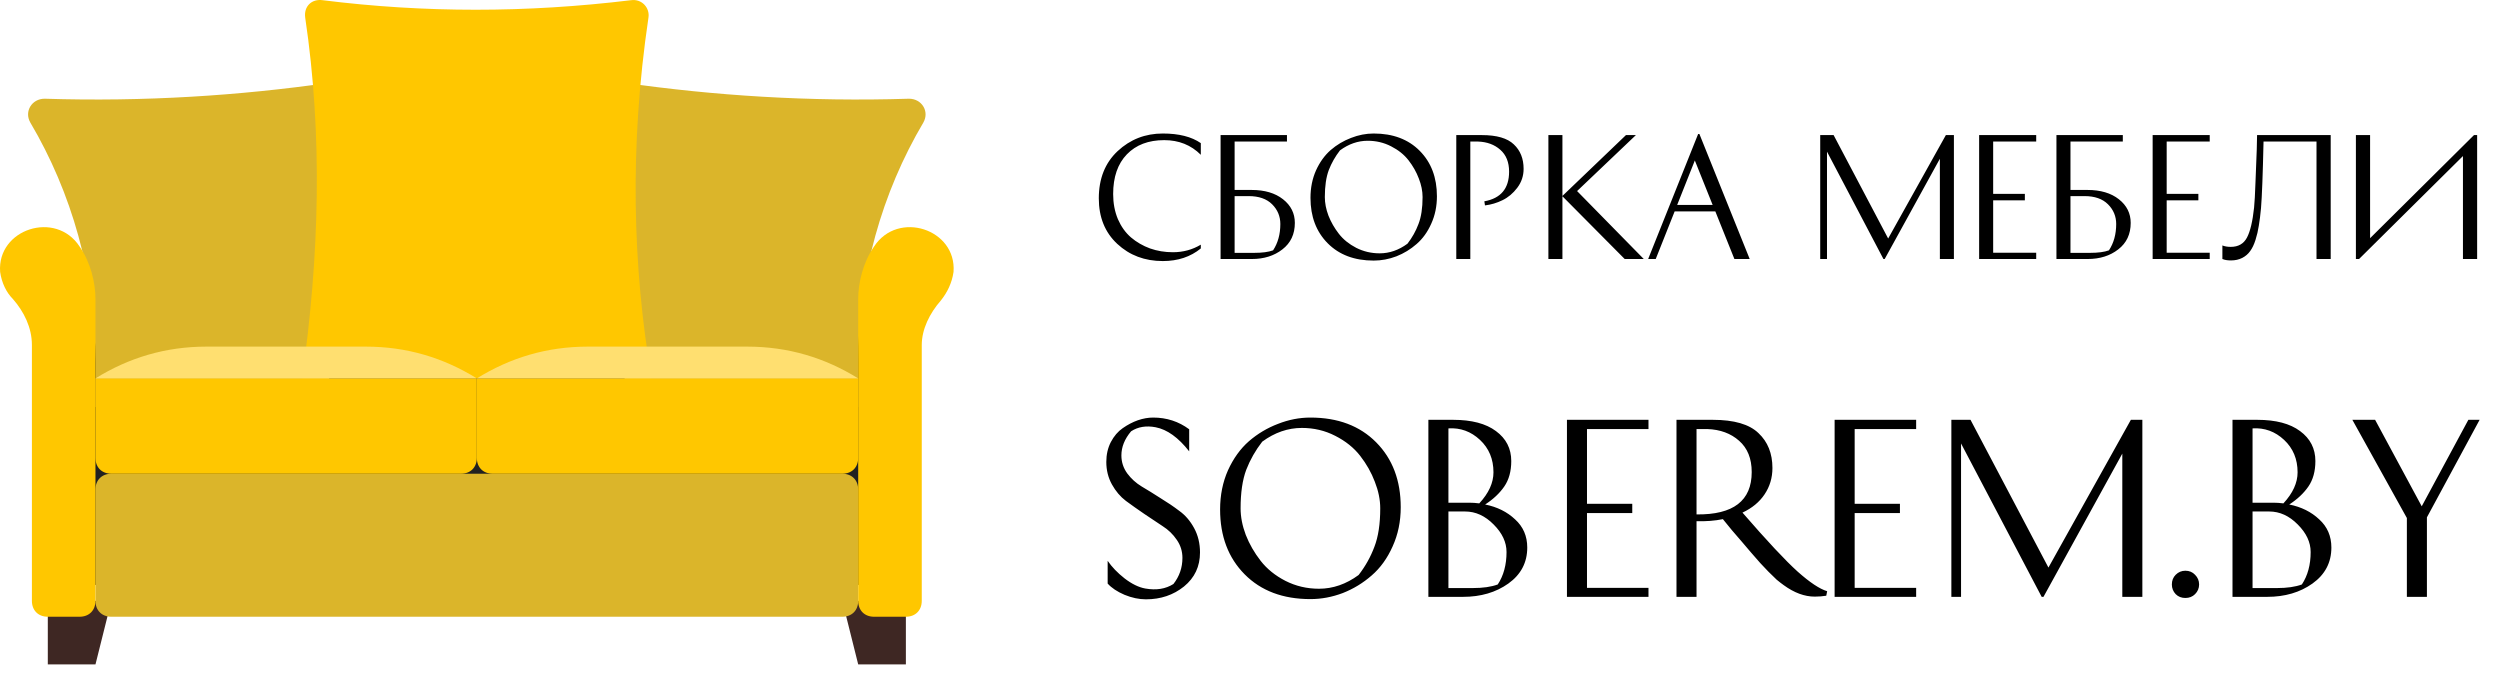 <svg width="222" height="60" viewBox="0 0 222 60" fill="none" xmlns="http://www.w3.org/2000/svg">
<path d="M106.632 12.71V13.746C105.764 12.878 104.681 12.444 103.384 12.444C101.984 12.444 100.878 12.864 100.066 13.704C99.254 14.544 98.848 15.72 98.848 17.232C98.848 18.044 98.988 18.786 99.268 19.458C99.557 20.121 99.945 20.662 100.43 21.082C100.925 21.502 101.489 21.829 102.124 22.062C102.759 22.286 103.435 22.398 104.154 22.398C105.059 22.398 105.885 22.174 106.632 21.726V22.062C105.717 22.809 104.593 23.182 103.258 23.182C101.653 23.182 100.304 22.673 99.212 21.656C98.12 20.639 97.574 19.29 97.574 17.61C97.574 15.865 98.129 14.469 99.24 13.424C100.36 12.379 101.699 11.856 103.258 11.856C104.686 11.856 105.811 12.141 106.632 12.71ZM111.146 16.868C112.303 16.868 113.232 17.143 113.932 17.694C114.632 18.245 114.982 18.945 114.982 19.794C114.982 20.793 114.613 21.577 113.876 22.146C113.148 22.715 112.242 23 111.16 23H108.388V11.996H114.282V12.57H109.634V16.868H111.146ZM109.634 22.454H111.356C112.084 22.454 112.648 22.379 113.05 22.23C113.479 21.577 113.694 20.797 113.694 19.892C113.694 19.211 113.451 18.627 112.966 18.142C112.48 17.657 111.785 17.414 110.88 17.414H109.634V22.454ZM121.985 23.14C120.277 23.14 118.914 22.627 117.897 21.6C116.88 20.573 116.371 19.229 116.371 17.568C116.371 16.681 116.534 15.869 116.861 15.132C117.197 14.395 117.631 13.793 118.163 13.326C118.704 12.859 119.306 12.5 119.969 12.248C120.632 11.987 121.304 11.856 121.985 11.856C123.693 11.856 125.056 12.369 126.073 13.396C127.09 14.423 127.599 15.767 127.599 17.428C127.599 18.315 127.431 19.127 127.095 19.864C126.768 20.601 126.334 21.203 125.793 21.67C125.261 22.137 124.664 22.501 124.001 22.762C123.338 23.014 122.666 23.14 121.985 23.14ZM117.645 17.498C117.645 18.03 117.752 18.581 117.967 19.15C118.191 19.719 118.499 20.256 118.891 20.76C119.283 21.264 119.796 21.679 120.431 22.006C121.075 22.333 121.77 22.496 122.517 22.496C123.385 22.496 124.206 22.211 124.981 21.642C125.401 21.101 125.728 20.517 125.961 19.892C126.204 19.267 126.325 18.469 126.325 17.498C126.325 16.966 126.213 16.415 125.989 15.846C125.774 15.277 125.471 14.74 125.079 14.236C124.687 13.732 124.169 13.317 123.525 12.99C122.89 12.663 122.2 12.5 121.453 12.5C120.585 12.5 119.764 12.785 118.989 13.354C118.569 13.895 118.238 14.479 117.995 15.104C117.762 15.729 117.645 16.527 117.645 17.498ZM129.318 11.996H131.586C132.911 11.996 133.858 12.271 134.428 12.822C135.006 13.363 135.296 14.087 135.296 14.992C135.296 15.617 135.109 16.177 134.736 16.672C134.362 17.167 133.924 17.535 133.42 17.778C132.925 18.021 132.407 18.175 131.866 18.24L131.81 17.876C133.275 17.615 134.008 16.737 134.008 15.244C134.008 14.404 133.746 13.755 133.224 13.298C132.71 12.841 132.052 12.598 131.25 12.57H130.564V23H129.318V11.996ZM144.385 11.996H145.267L140.045 16.966L145.967 23H144.273L138.743 17.428V23H137.497V11.996H138.743V17.4L144.385 11.996ZM155.373 23H154.015L152.321 18.772H148.709L147.029 23H146.357L150.795 11.898H150.907L155.373 23ZM150.501 14.25L148.933 18.198H152.083L150.501 14.25ZM172.793 11.996H173.507V23H172.261V14.096L167.361 23H167.249L162.237 13.466V23H161.635V11.996H162.825L167.669 21.18L172.793 11.996ZM179.807 17.218V17.792H176.993V22.44H180.815V23H175.747V11.996H180.815V12.57H176.993V17.218H179.807ZM185.37 16.868C186.528 16.868 187.456 17.143 188.156 17.694C188.856 18.245 189.206 18.945 189.206 19.794C189.206 20.793 188.838 21.577 188.1 22.146C187.372 22.715 186.467 23 185.384 23H182.612V11.996H188.506V12.57H183.858V16.868H185.37ZM183.858 22.454H185.58C186.308 22.454 186.873 22.379 187.274 22.23C187.704 21.577 187.918 20.797 187.918 19.892C187.918 19.211 187.676 18.627 187.19 18.142C186.705 17.657 186.01 17.414 185.104 17.414H183.858V22.454ZM195.215 17.218V17.792H192.401V22.44H196.223V23H191.155V11.996H196.223V12.57H192.401V17.218H195.215ZM198.09 21.922C198.762 21.922 199.243 21.647 199.532 21.096C199.822 20.545 200.032 19.659 200.162 18.436C200.209 17.988 200.251 17.227 200.288 16.154C200.335 15.081 200.372 14.119 200.4 13.27L200.428 11.996H206.966V23H205.706V12.57H201.002C200.937 15.501 200.862 17.47 200.778 18.478C200.722 19.085 200.657 19.607 200.582 20.046C200.517 20.475 200.419 20.895 200.288 21.306C200.158 21.717 199.999 22.048 199.812 22.3C199.635 22.552 199.402 22.753 199.112 22.902C198.823 23.051 198.487 23.126 198.104 23.126C197.974 23.126 197.843 23.117 197.712 23.098C197.591 23.079 197.498 23.056 197.432 23.028L197.348 23V21.796C197.554 21.88 197.801 21.922 198.09 21.922ZM209.204 11.996H210.464V21.152L219.69 11.996H219.97V23H218.71V13.858L209.484 23H209.204V11.996ZM98.36 51.82V49.8C98.733 50.347 99.233 50.867 99.86 51.36C100.5 51.853 101.113 52.153 101.7 52.26C102.673 52.433 103.507 52.3 104.2 51.86C104.733 51.18 105 50.407 105 49.54C105 48.953 104.833 48.42 104.5 47.94C104.167 47.447 103.747 47.04 103.24 46.72C102.747 46.387 102.207 46.027 101.62 45.64C101.033 45.24 100.487 44.853 99.98 44.48C99.487 44.107 99.073 43.62 98.74 43.02C98.407 42.42 98.24 41.753 98.24 41.02C98.24 40.367 98.373 39.78 98.64 39.26C98.92 38.727 99.273 38.313 99.7 38.02C100.14 37.713 100.587 37.48 101.04 37.32C101.507 37.16 101.96 37.08 102.4 37.08C103.6 37.08 104.667 37.427 105.6 38.12V40.08C104.64 38.853 103.647 38.14 102.62 37.94C101.78 37.78 101.053 37.9 100.44 38.3C99.867 38.98 99.58 39.693 99.58 40.44C99.58 41.027 99.753 41.56 100.1 42.04C100.447 42.507 100.873 42.893 101.38 43.2C101.9 43.507 102.46 43.853 103.06 44.24C103.673 44.613 104.233 44.993 104.74 45.38C105.26 45.753 105.693 46.26 106.04 46.9C106.387 47.54 106.56 48.26 106.56 49.06C106.56 50.3 106.087 51.307 105.14 52.08C104.193 52.84 103.067 53.22 101.76 53.22C101.147 53.22 100.513 53.087 99.86 52.82C99.207 52.54 98.707 52.207 98.36 51.82ZM116.365 53.2C113.925 53.2 111.978 52.467 110.525 51C109.071 49.533 108.345 47.613 108.345 45.24C108.345 43.973 108.578 42.813 109.045 41.76C109.525 40.707 110.145 39.847 110.905 39.18C111.678 38.513 112.538 38 113.485 37.64C114.431 37.267 115.391 37.08 116.365 37.08C118.805 37.08 120.751 37.813 122.205 39.28C123.658 40.747 124.385 42.667 124.385 45.04C124.385 46.307 124.145 47.467 123.665 48.52C123.198 49.573 122.578 50.433 121.805 51.1C121.045 51.767 120.191 52.287 119.245 52.66C118.298 53.02 117.338 53.2 116.365 53.2ZM110.165 45.14C110.165 45.9 110.318 46.687 110.625 47.5C110.945 48.313 111.385 49.08 111.945 49.8C112.505 50.52 113.238 51.113 114.145 51.58C115.065 52.047 116.058 52.28 117.125 52.28C118.365 52.28 119.538 51.873 120.645 51.06C121.245 50.287 121.711 49.453 122.045 48.56C122.391 47.667 122.565 46.527 122.565 45.14C122.565 44.38 122.405 43.593 122.085 42.78C121.778 41.967 121.345 41.2 120.785 40.48C120.225 39.76 119.485 39.167 118.565 38.7C117.658 38.233 116.671 38 115.605 38C114.365 38 113.191 38.407 112.085 39.22C111.485 39.993 111.011 40.827 110.665 41.72C110.331 42.613 110.165 43.753 110.165 45.14ZM134.2 40.94C134.2 41.847 133.993 42.6 133.58 43.2C133.167 43.8 132.6 44.333 131.88 44.8C132.947 45.013 133.833 45.453 134.54 46.12C135.26 46.773 135.62 47.607 135.62 48.62C135.62 49.953 135.06 51.02 133.94 51.82C132.833 52.607 131.493 53 129.92 53H126.84V37.28H129.04C130.68 37.28 131.947 37.613 132.84 38.28C133.747 38.947 134.2 39.833 134.2 40.94ZM128.62 52.22H130.78C131.687 52.22 132.427 52.113 133 51.9C133.52 51.113 133.78 50.153 133.78 49.02C133.78 48.153 133.4 47.34 132.64 46.58C131.88 45.807 131.033 45.42 130.1 45.42H128.62V52.22ZM130.48 44.64C130.76 44.64 131.053 44.66 131.36 44.7C132.2 43.793 132.62 42.873 132.62 41.94C132.62 40.767 132.22 39.807 131.42 39.06C130.62 38.313 129.687 37.973 128.62 38.04V44.64H130.48ZM144.945 44.74V45.56H140.925V52.2H146.385V53H139.145V37.28H146.385V38.1H140.925V44.74H144.945ZM148.872 37.28H152.092C153.985 37.28 155.338 37.673 156.152 38.46C156.978 39.233 157.392 40.267 157.392 41.56C157.392 42.427 157.158 43.207 156.692 43.9C156.238 44.58 155.585 45.12 154.732 45.52C156.918 48.04 158.552 49.787 159.632 50.76C160.712 51.72 161.585 52.3 162.252 52.5L162.172 52.9C161.852 52.953 161.512 52.98 161.152 52.98C160.245 52.98 159.325 52.64 158.392 51.96C158.205 51.827 157.998 51.667 157.772 51.48C157.558 51.28 157.312 51.04 157.032 50.76C156.765 50.48 156.525 50.227 156.312 50C156.098 49.76 155.818 49.44 155.472 49.04C155.125 48.64 154.858 48.327 154.672 48.1C154.485 47.873 154.192 47.533 153.792 47.08C153.405 46.613 153.138 46.287 152.992 46.1C152.272 46.247 151.492 46.307 150.652 46.28V53H148.872V37.28ZM150.652 38.1V45.68C153.918 45.72 155.552 44.467 155.552 41.92C155.552 40.72 155.178 39.793 154.432 39.14C153.698 38.487 152.758 38.14 151.612 38.1H150.652ZM168.714 44.74V45.56H164.694V52.2H170.154V53H162.914V37.28H170.154V38.1H164.694V44.74H168.714ZM189.221 37.28H190.241V53H188.461V40.28L181.461 53H181.301L174.141 39.38V53H173.281V37.28H174.981L181.901 50.4L189.221 37.28ZM192.861 51.9C192.861 51.553 192.975 51.267 193.201 51.04C193.441 50.8 193.728 50.68 194.061 50.68C194.408 50.68 194.695 50.8 194.921 51.04C195.161 51.28 195.281 51.567 195.281 51.9C195.281 52.233 195.161 52.52 194.921 52.76C194.695 52.987 194.408 53.1 194.061 53.1C193.715 53.1 193.428 52.987 193.201 52.76C192.975 52.52 192.861 52.233 192.861 51.9ZM205.606 40.94C205.606 41.847 205.399 42.6 204.986 43.2C204.573 43.8 204.006 44.333 203.286 44.8C204.353 45.013 205.239 45.453 205.946 46.12C206.666 46.773 207.026 47.607 207.026 48.62C207.026 49.953 206.466 51.02 205.346 51.82C204.239 52.607 202.899 53 201.326 53H198.246V37.28H200.446C202.086 37.28 203.353 37.613 204.246 38.28C205.153 38.947 205.606 39.833 205.606 40.94ZM200.026 52.22H202.186C203.093 52.22 203.833 52.113 204.406 51.9C204.926 51.113 205.186 50.153 205.186 49.02C205.186 48.153 204.806 47.34 204.046 46.58C203.286 45.807 202.439 45.42 201.506 45.42H200.026V52.22ZM201.886 44.64C202.166 44.64 202.459 44.66 202.766 44.7C203.606 43.793 204.026 42.873 204.026 41.94C204.026 40.767 203.626 39.807 202.826 39.06C202.026 38.313 201.093 37.973 200.026 38.04V44.64H201.886ZM208.89 37.28H210.91L215.05 44.96L219.19 37.28H220.19L215.51 45.94V53H213.73V46L208.89 37.28Z" fill="black"/>
<path d="M79.031 29.368H5.656V51.945H79.031V29.368Z" fill="#212121"/>
<path d="M8.478 59H4.245V53.356H9.889L8.478 59ZM76.208 59H80.442V53.356H74.797L76.208 59Z" fill="#3E2723"/>
<path d="M29.22 7.355C21.318 8.484 12.852 9.049 3.962 8.766C2.833 8.766 2.128 9.895 2.692 10.883C6.361 17.092 8.478 24.429 8.478 32.19V36.141H29.22V7.355Z" fill="#DBB52A"/>
<path d="M55.465 7.355C63.367 8.484 71.833 9.049 80.723 8.766C81.852 8.766 82.557 9.895 81.993 10.883C78.324 17.092 76.207 24.429 76.207 32.19V36.141H55.465V7.355Z" fill="#DBB52A"/>
<path d="M57.864 33.601H26.821C28.373 22.736 28.655 12.012 27.103 1.57C26.962 0.582 27.667 -0.123 28.655 0.018C37.686 1.147 46.717 1.147 56.03 0.018C57.017 -0.123 57.723 0.724 57.582 1.57C55.889 13 56.171 23.724 57.864 33.601Z" fill="#FFC700"/>
<path d="M74.796 54.767H9.888C9.041 54.767 8.477 54.202 8.477 53.356V43.478C8.477 42.632 9.041 42.067 9.888 42.067H74.796C75.643 42.067 76.208 42.632 76.208 43.478V53.356C76.208 54.202 75.643 54.767 74.796 54.767Z" fill="#DBB52A"/>
<path d="M40.931 42.067H9.888C9.041 42.067 8.477 41.503 8.477 40.656V33.601H42.342V40.656C42.342 41.503 41.778 42.067 40.931 42.067Z" fill="#FFC700"/>
<path d="M18.354 30.779C14.686 30.779 11.44 31.767 8.477 33.601H42.342C39.379 31.767 36.134 30.779 32.465 30.779H18.354Z" fill="#FFDF70"/>
<path d="M43.754 42.067H74.797C75.644 42.067 76.208 41.503 76.208 40.656V33.601H42.343V40.656C42.343 41.503 42.907 42.067 43.754 42.067Z" fill="#FFC700"/>
<path d="M66.331 30.779C69.999 30.779 73.245 31.767 76.208 33.601H42.343C45.306 31.767 48.551 30.779 52.22 30.779H66.331Z" fill="#FFDF70"/>
<path d="M7.066 21.889C4.95 18.644 -0.271 20.337 0.011 24.147C0.152 25.135 0.575 25.981 1.14 26.546C2.128 27.675 2.833 29.086 2.833 30.638C2.833 36.141 2.833 49.264 2.833 53.356C2.833 54.202 3.398 54.767 4.244 54.767H7.066C7.913 54.767 8.477 54.202 8.477 53.356V26.546C8.477 25.135 8.054 23.3 7.066 21.889Z" fill="#FFC700"/>
<path d="M77.619 21.889C79.736 18.644 84.957 20.337 84.674 24.147C84.533 25.135 84.11 25.981 83.546 26.687C82.558 27.816 81.852 29.227 81.852 30.638C81.852 36.141 81.852 49.405 81.852 53.356C81.852 54.202 81.288 54.767 80.441 54.767H77.619C76.772 54.767 76.208 54.202 76.208 53.356V26.546C76.208 25.135 76.631 23.3 77.619 21.889Z" fill="#FFC700"/>
</svg>
